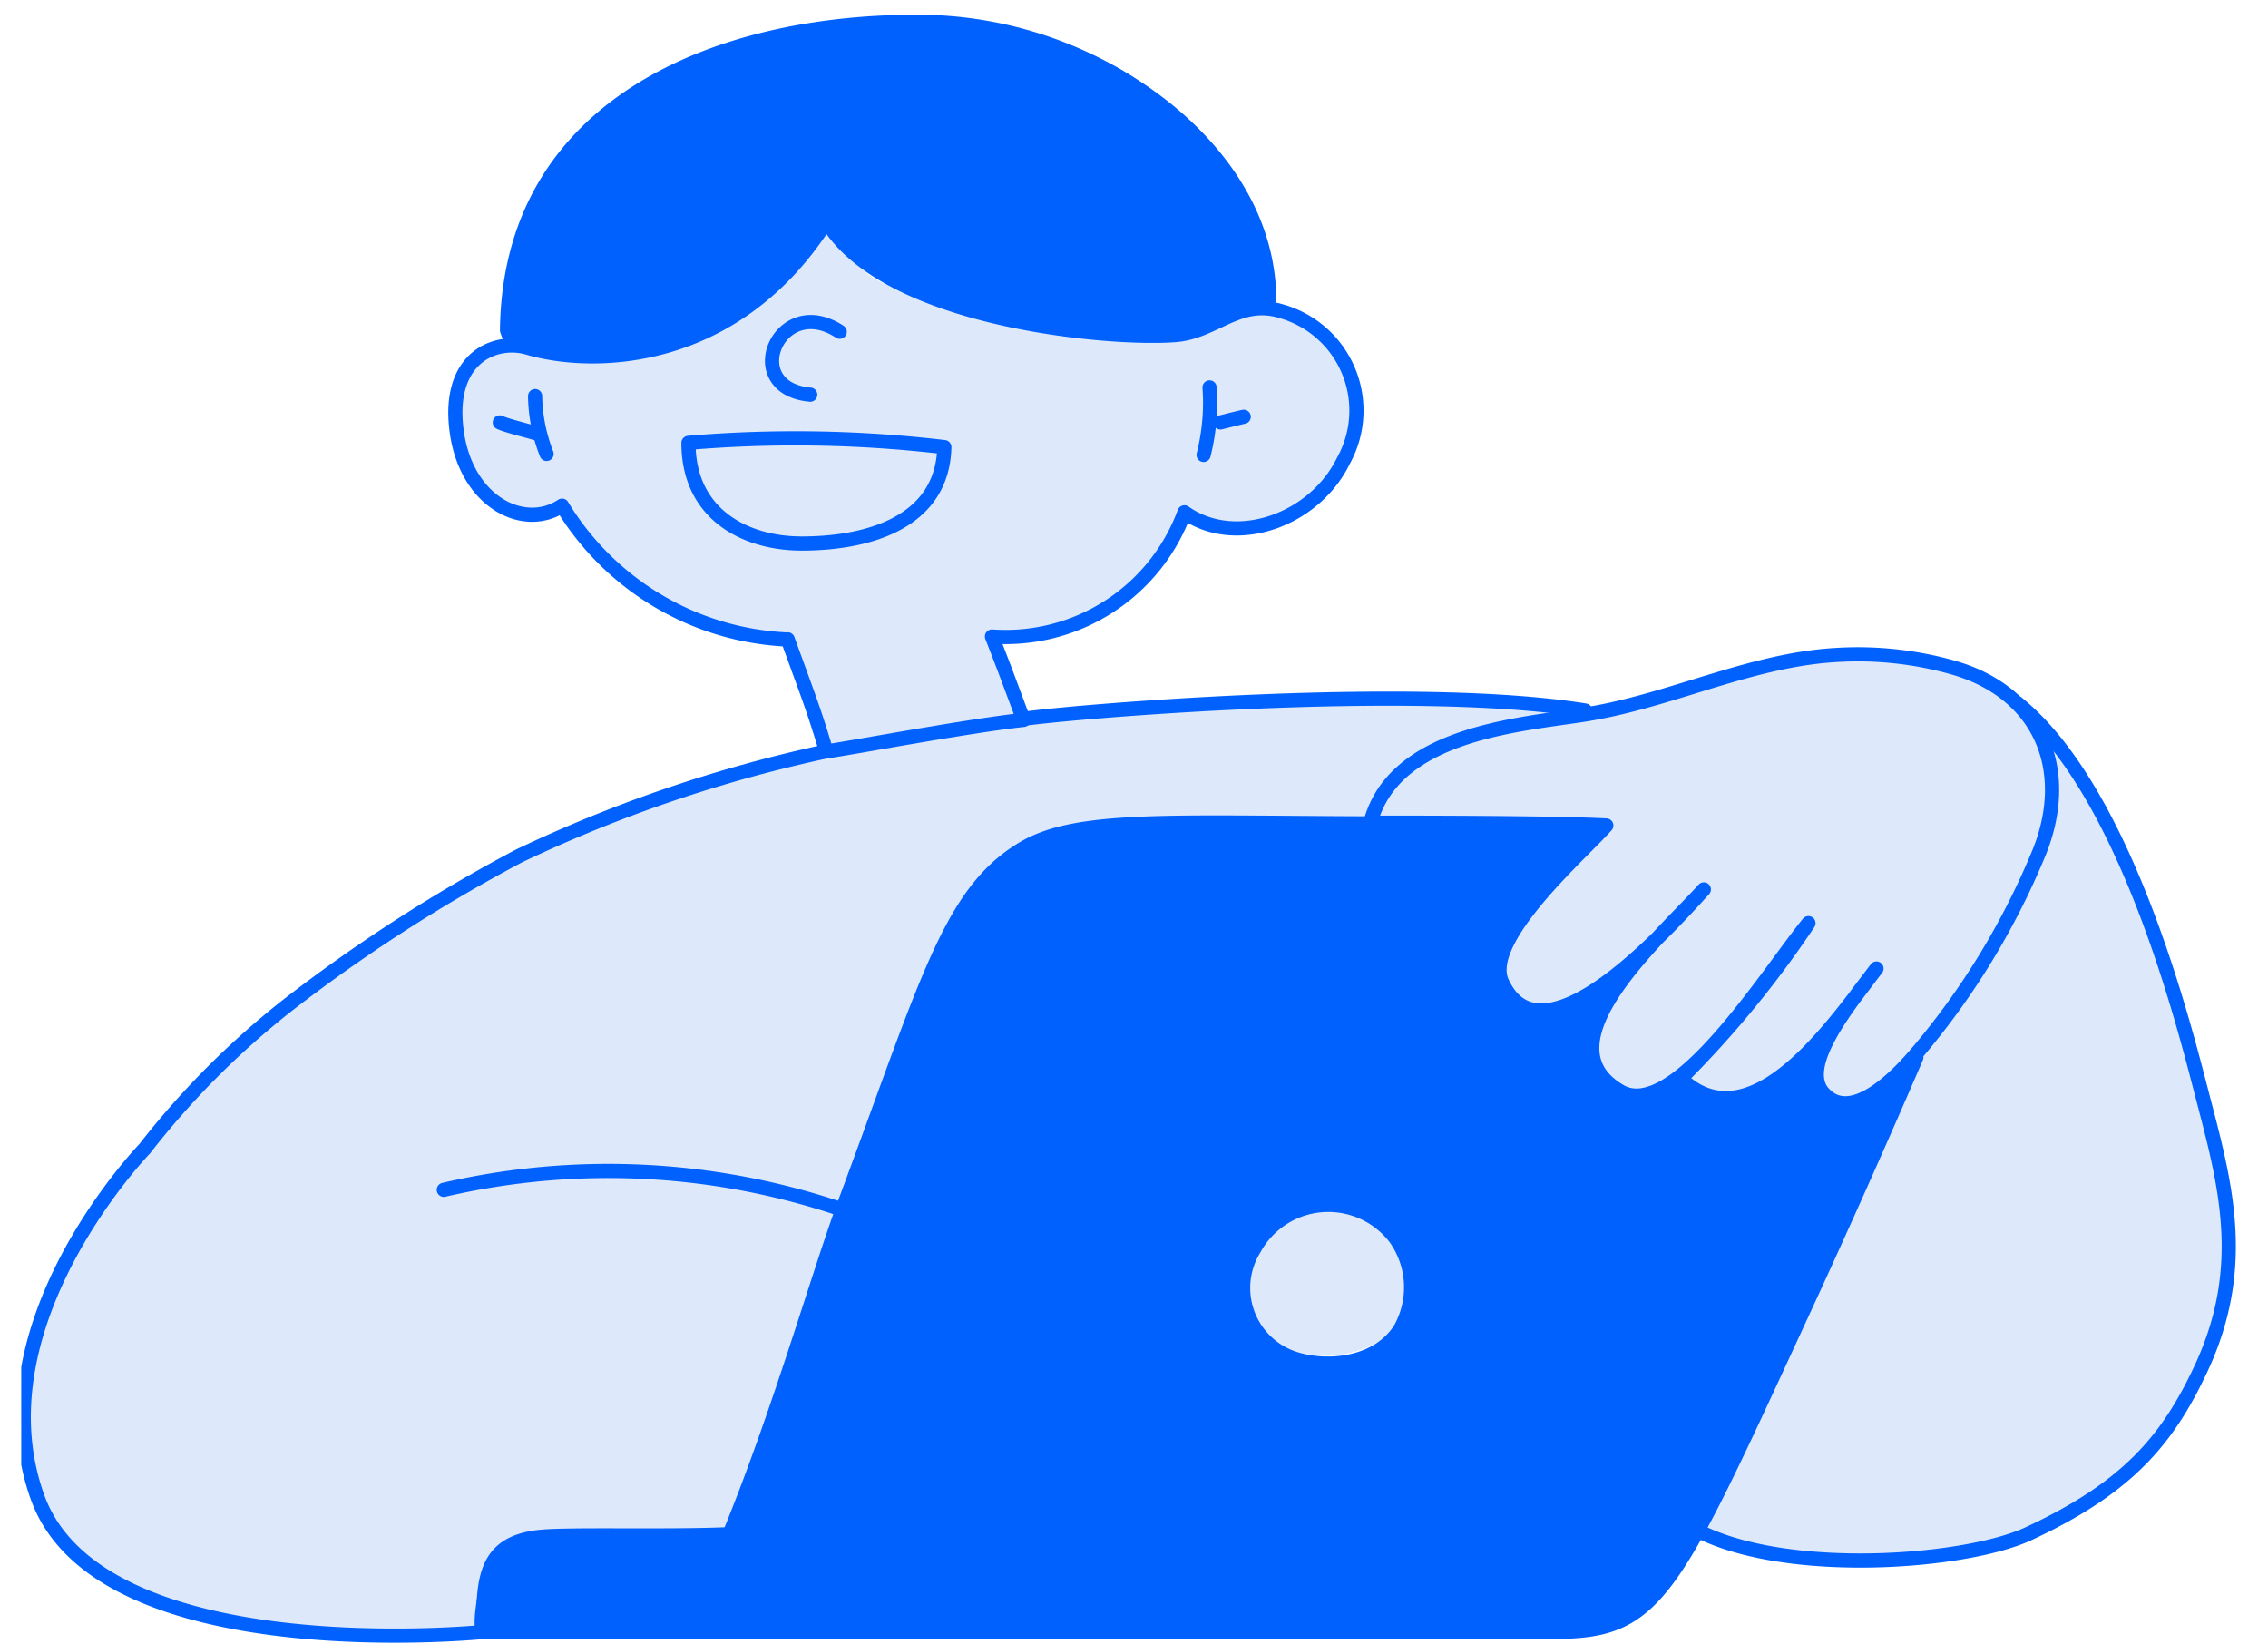 <svg xmlns="http://www.w3.org/2000/svg" width="160" height="116" fill="none"><g clip-path="url(#a)"><g clip-path="url(#b)"><path fill="#DDE8FB" d="M99.6 90.45c-.66-7.54-12.98-6.25-11.86 1.58.44 3 3.8 3.72 6.52 3.54 2.73-.18 5.6-2.1 5.34-5.12m-3.82-61.58c-.23-2.17-1.35-5-3.24-6.22-2.64-1.67-5.3-.72-8.04 0-2.77.82-5.67 1.1-8.55.81a55.13 55.13 0 0 1-7.25-1.55 39.65 39.65 0 0 1-6.52-2c-1.98-.93-2.96-3-4.7-4.16 0 .23 0 .45-.1.68-.85.99-1.46 2.37-2.37 3.3a21.4 21.4 0 0 1-3.04 2.47 16.8 16.8 0 0 1-5.33 2.4 15.4 15.4 0 0 1-5.17.57 18.9 18.9 0 0 1-4.96-.57 3.15 3.15 0 0 0-3.63.86 6.18 6.18 0 0 0-1.15 3.45 7.9 7.9 0 0 0 1.48 5.15 6.1 6.1 0 0 0 4.44 2.4c.97.11 1.73-.45 2.49 0 .32.2.77 1.06 1.03 1.36a16.46 16.46 0 0 0 3.49 3.7c1.52.87 3.13 1.56 4.8 2.07 1.96.7 5.55.54 6.47 2.64.52 1.39.88 2.82 1.1 4.29.32 1.42.63 2.4 2.15 2.51a12.5 12.5 0 0 0 3.2-.32c.97-.2 1.81 0 2.7-.15 1.52-.17 3.1-.62 4.6-.82 2.39-.32 2.72-.56 1.82-2.72-.79-1.9-2.5-4.52.7-4.07 4.72-1.14 9.42-3.07 11.28-8.15 4.85 1.96 12.96-1.97 12.3-7.93m-41.44 9.17a7.2 7.2 0 0 1-5.43-4.58c-.43-1.36-.5-2.46 1.07-2.72 1.36-.04 2.73.01 4.08.15.75.01 1.5.06 2.24.15v.14h.96c1.5 0 2.91-.37 4.36-.29a31 31 0 0 0 4.87.33c.42 6.53-7.27 7.47-12.15 6.82"/><path fill="#DDE8FB" d="M19.36 71.37a38.32 38.32 0 0 0-4.56 4.22c-2.07 2.34-4.49 4.3-6.36 6.8a45.26 45.26 0 0 0-4.92 8.44 18.23 18.23 0 0 0-1.86 11.1c1.36 7.11 6.84 10.07 10.7 11.45 3.43 1.89 10.25 2.24 14.16 2.23 2.46.1 4.93 0 7.37-.32-.15-2.24-.69-4.75 1.51-6.1 1.36-.82 14.47-.69 15.36-1.14.9-.44 1.5-1.9 1.89-2.82.91-2.17 1.28-4.5 2.02-6.71.75-2.22 1.9-4.71 2.53-7.15.56-2.18 1.85-3.87 2.6-5.9.55-1.57.77-3.2 1.19-4.81.39-1.8.97-3.56 1.74-5.23.96-1.67 1.81-3.4 2.54-5.19a29.3 29.3 0 0 1 2.71-5.77 12 12 0 0 1 11.2-6c2.88 0 5.75-.66 8.69-.6 3.14.07 6.3.36 9.5.13-1-1.97 2.72-4.62 4.08-5.43a22.6 22.6 0 0 1 8.05-2.07c-1.25-1.6-4.37-1.15-6.1-1.37-2.24-.3-4.52-.36-6.78-.16-4.5.52-9.05.37-13.59.6-1.08.07-2.15.2-3.22.4-2.17.41-4.33.45-6.49.94-2 .32-4.02.51-6.04.59-2.05.24-4.07.63-6.06 1.15-6.52 1.6-13.9 2.32-19.86 5.52-1.63.88-3.3 1.7-4.91 2.5-3.26 1.6-6 4.07-9.28 5.66a39.39 39.39 0 0 0-7.81 5.04"/><path fill="#DDE8FB" d="M113.74 49.6c7.14-1.5 13.35-4.3 20.85-3.4 1.6.23 3.19.64 4.71 1.2 1.06.3 2.03.86 2.81 1.62 1.78 1.78 3.2 3.41 3.13 6.06-.25 2.5-1 4.92-2.2 7.12a58.7 58.7 0 0 1-5.54 9.74 35.33 35.33 0 0 1-3.67 4.07 5.17 5.17 0 0 1-3.7 1.89c-3.76 0-1.35-4.67 0-6.2-.53 2.27-4.07 4.27-6.01 5.17-1.19.53-5.5 1.52-5.22-.87-.7.51-.96 1.11-1.89 1.36a4.78 4.78 0 0 1-2.52-.44c-3.44-1.25-1.81-5.43-.34-7.69-2.37 2.45-8.41 3.89-8.68-.74-.25-4.27 4.87-7.04 7.05-10.23-5.08.14-10.4.18-15.47-.16.66-1.76.88-3 2.35-4.3a10.25 10.25 0 0 1 5.17-2.37c2.99-.7 6.13-1.18 9.17-1.84Z"/><path fill="#DDE8FB" d="M130.46 84.53a42.63 42.63 0 0 1-2.72 5.32c-1.1 2.01-1.6 4.46-2.54 6.58a24 24 0 0 1-1.8 4.07 25.67 25.67 0 0 0-3.06 4.92c-.27.65-.99 2.17-.58 2.78.4.61 2.42.86 3.1 1.08 2.53.56 5.11.81 7.7.76 2.51.19 5.04.13 7.55-.17 2.8-.4 5.48-1.47 7.8-3.1 1.24-.84 2.4-1.78 3.48-2.82 1.16-.97 2.24-2 3.26-3.1.95-1.27 1.57-2.73 2.45-4.08a11.47 11.47 0 0 0 1.62-4.74c.21-1.42.3-2.86.25-4.3 0-1.2 0-2.33-.15-3.51-.23-3.52-1.53-6.8-2.55-10.1-.37-1.22-.42-2.5-.73-3.7-.36-1.47-1.09-2.88-1.52-4.35-.58-1.91-1.77-3.65-2.4-5.55a19.86 19.86 0 0 0-2.26-4.53c-.39-.62-.81-1.23-1.27-1.8-.38-.47-1.35-1.06-1.64-1.55.62 2.02.62 4.17 0 6.2a15.59 15.59 0 0 1-1.26 3.4c-.93 1.68-1.75 3.45-2.72 5.1a65.65 65.65 0 0 1-4.3 5.59c-.65.98-1.2 2.03-1.65 3.12-1.44 2.84-2.95 5.59-4.06 8.48M53.18 30.97c4.34-.15 8.68 0 13 .44-.1 2.3-.47 4.07-2.72 5.34a16.3 16.3 0 0 1-6.8 1.75 6.59 6.59 0 0 1-5.72-2.1 14.6 14.6 0 0 1-1.57-2.47c-.42-.88-.24-1.94-.67-2.8 1.38-.2 3.04-.07 4.48-.16"/><path fill="#0061FE" d="M39.92 10.76a9.8 9.8 0 0 1 2.4-2.21c1.6-1.21 3.35-2.26 4.92-3.45 1.63-.97 3.43-1.6 5.3-1.85 4.07-1.03 8.92-2.37 13.2-1.8 5.58.74 11.87 1.49 16.15 5.55 4.28 4.06 7.9 8.26 7.48 14.59-1.52-.07-2.65.8-3.98 1.36-3.68 1.54-7.07.72-10.86.25a46.5 46.5 0 0 1-6.8-1.35c-1.99-.42-3.9-1.15-5.67-2.18-.62-.47-1.21-.99-1.77-1.55-.46-.44-1.35-1.8-1.86-2-1.12-.4-1.87 1.92-2.71 2.72-.85.8-1.76 1.48-2.6 2.26a14.94 14.94 0 0 1-5.51 3.18c-1.94.7-4 1-6.06.9-.42 0-5.43-.52-5.43-.59a21.18 21.18 0 0 1-.2-3.2c.12-1.24.34-2.47.66-3.67a22 22 0 0 1 3.34-6.96m75.78 56.72c.31-.26.62-.49.92-.7-.34.19-.65.43-.92.7"/><path fill="#0061FE" d="M134.88 75.32c-.37-.63-.95 0-1.36.35-.72.78-1.36 1.8-2.4 2.04a2.71 2.71 0 0 1-3-1c-.7-1.36 0-2.3.41-3.58a10.04 10.04 0 0 1-5.22 4.08 3.41 3.41 0 0 1-3.03.15c-1.1-.42-2.3-1.21-.77-2.28-1.26.73-2.14 2.11-3.64 2.39a3.05 3.05 0 0 1-3.15-1.63 3.71 3.71 0 0 1 .07-3.97c.74-1.58 1.7-3.04 2.85-4.35-2.17 1.77-4.67 4.21-7.47 3.71-1.27-.23-2.54-.98-2.52-2.51.01-1.54 1.27-2.31 1.78-3.45.5-1.14.76-1.41 1.38-2.58 1.51-1.53 2.93-3.1 4.65-4.39-1.77 0-3.57-.76-5.29-.45-1.98.37-4.38 0-6.35.45-1.37-.32-2.78-.4-4.17-.24-1.88 0-3.89 0-5.77-.13a46.3 46.3 0 0 0-8.58.2c-2.37.3-4.93.14-7.25.58-2.32.43-5.17 1.36-6.65 3.14-2.78 3.73-4.76 8-5.82 12.53-1.35 5.44-4.36 10.61-6.15 15.98-.52 1.54-1.18 3.06-1.67 4.6-.49 1.53-.65 3.25-1.24 4.82-.7 1.96-1.46 3.9-2.21 5.84-.56 1.5-.7 2.41-2.49 2.78-1.77.37-4.22-.08-6.19-.1-1.7 0-3.37.16-5.08.15-1.94 0-4.37 1.46-4.73 3.4-.16.88-.67 3.3 0 3.7l.22-.14c1.12 0 2.18 0 3.28.14 2.81.07 5.63-.03 8.43-.3 1.36 0 2.72-.07 4.07-.15 6-.35 12.04.78 18.03.45 8.23-.45 16.45.1 24.68-.3 3.56-.16 7.17 0 10.73 0 3.94 0 7.36.87 11.05-.87 3.34-1.56 5.44-5.77 6.67-9.04.86-1.86 1.8-3.68 2.85-5.44 1-1.87 1.65-3.9 2.63-5.77.85-1.5 1.58-3.07 2.18-4.69a28 28 0 0 1 1.63-3.55c.65-1.36 1.1-2.72 1.62-4.08.39-1.65 1.02-3.25 1.86-4.72.3-.56 1.52-1.1 1.13-1.77M94.6 95.92c-3.16.36-5.89-.16-6.66-3.7a5.53 5.53 0 0 1 .7-5.03c.94-1.13 3.65-2.72 5.07-2.57.65.13 1.3.33 1.92.5 5.02 1.45 5.21 10.08-1.03 10.8"/><path stroke="#0061FE" stroke-linecap="round" stroke-linejoin="round" d="M55.57 45.1c1.36 3.75 1.89 5.08 2.72 7.9.88-.08 9.91-1.79 13.92-2.22-.9-2.38-1.2-3.26-2.23-5.88a13.45 13.45 0 0 0 13.58-8.76c3.59 2.55 9.17.57 11.22-3.65a7.28 7.28 0 0 0-4.37-10.53c-3-.93-4.67 1.42-7.42 1.67-4.52.39-20.55-.98-24.68-8.03-6.52 10.3-16.65 10.23-21.04 8.94-2.36-.71-5.85.73-5.02 6.1.75 4.82 4.74 6.8 7.4 5.03a19.6 19.6 0 0 0 15.67 9.43"/><path stroke="#0061FE" stroke-linecap="round" stroke-linejoin="round" d="M35.77 23.29c.1.34.28.67 0 0m0 0c.19-16.3 15.54-22 29.77-21.74A28.14 28.14 0 0 1 82.03 7.5c3.58 2.81 7.44 7.44 7.51 13.58M86.1 29.8c.54-.13 1.09-.28 1.64-.4m-52.48.4c.55.26 2.2.63 2.8.85m47.27-3.32c.12 1.6-.03 3.2-.42 4.76m-47.16-4.15c.02 1.4.3 2.78.81 4.08m18 6.32c-4 0-7.99-2.07-7.99-7.1a89.36 89.36 0 0 1 18.05.3c-.13 5.32-5.39 6.8-10.06 6.8"/><path stroke="#0061FE" stroke-linecap="round" stroke-linejoin="round" d="M59.24 23.4c-4.31-2.82-7.12 3.99-2.08 4.44m1.18 25.15a98.32 98.32 0 0 0-21.73 7.39A112.53 112.53 0 0 0 20.3 70.9a58.7 58.7 0 0 0-10.1 10.14S-1.75 93.4 2.65 105.62s31.44 9.5 31.44 9.5c0-3.55 0-6.27 3.94-6.7 2.02-.23 9.09 0 13.43-.2 3.55-8.68 6.21-18.12 8.15-23.4 5.84-15.68 7.38-21.85 12.55-24.96 3.74-2.24 10.14-1.83 24.38-1.78"/><path stroke="#0061FE" stroke-linecap="round" stroke-linejoin="round" d="M31.31 83.93a51.3 51.3 0 0 1 28.52 1.54m75.36-10.88a766.66 766.66 0 0 1-7.95 17.82c-9.3 20.14-10.28 22.7-17.59 22.7H34.07"/><path stroke="#0061FE" stroke-linecap="round" stroke-linejoin="round" d="M96.68 58.03c3.11 0 12.88 0 16.64.2-1.6 1.85-8.76 8.03-7.35 11.06 2.72 5.9 10.87-2.83 14.23-6.55-3.1 3.43-11.72 10.87-5.9 14.24 3.84 2.21 10.32-8.22 13.28-11.86a71.46 71.46 0 0 1-9 10.96c5.03 4.74 10.87-3.94 13.8-7.76-1.96 2.59-5.5 6.88-3.73 8.8 2.03 2.22 5.34-1.35 6.8-3.1a52.99 52.99 0 0 0 8.28-13.59c2.55-5.93.32-11.51-5.87-13.32a24.64 24.64 0 0 0-8.43-.9c-5.82.36-11.26 3.05-16.95 4.08-4.3.8-14.03 1.07-15.8 7.74"/><path stroke="#0061FE" stroke-linecap="round" stroke-linejoin="round" d="M72.11 50.72c3.48-.51 27.48-2.57 39.72-.6m30.49-.52c7.5 6.1 11.58 22.01 12.97 27.38 1.63 6.27 3.4 12.22 0 19.53-2.36 5.05-5.18 8.43-12.23 11.7-4.34 1.99-16.3 2.95-22.79 0M98.49 87.4a5.95 5.95 0 0 0-10.01.7 5.24 5.24 0 0 0 3.2 7.84c2.49.64 5.65.1 7.1-2.19a6 6 0 0 0-.3-6.36Z"/></g></g><defs><clipPath id="a"><path fill="#fff" d="M0 0h160v116H0z"/></clipPath><clipPath id="b"><path fill="#fff" d="M1.5 0h157v116H1.5z"/></clipPath></defs></svg>